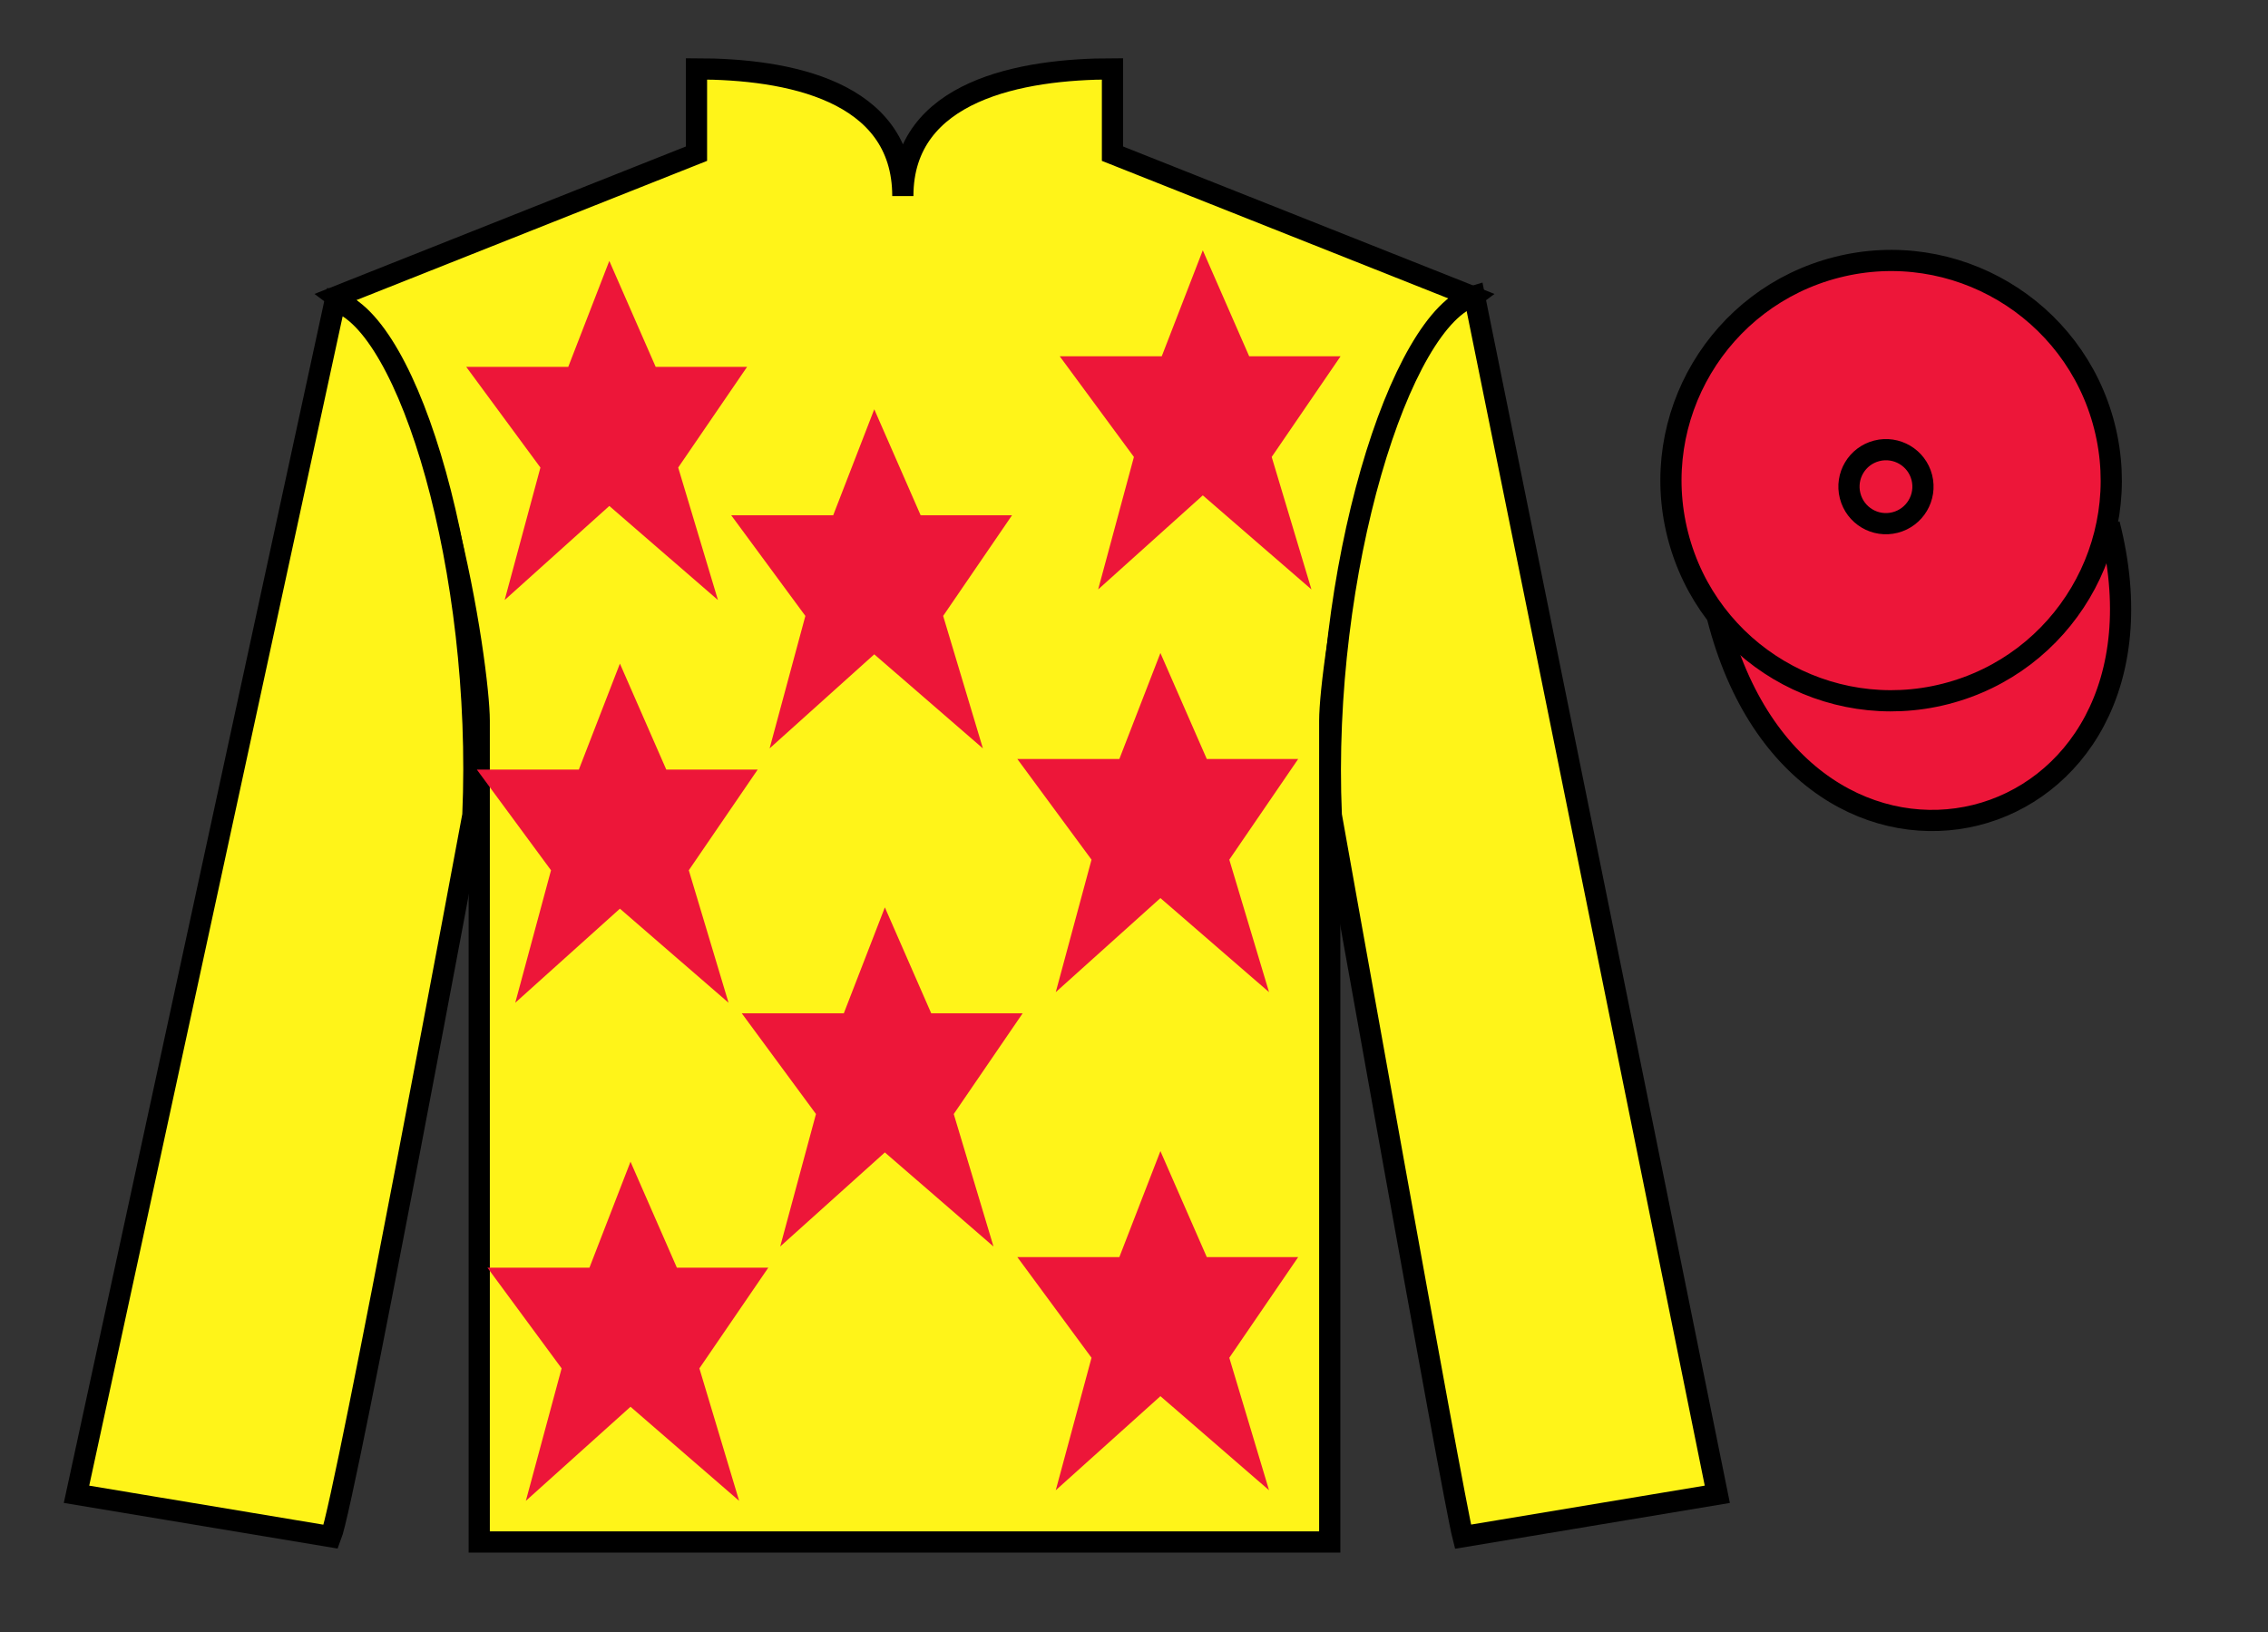 <?xml version="1.0" encoding="UTF-8"?>
<svg xmlns="http://www.w3.org/2000/svg" xmlns:xlink="http://www.w3.org/1999/xlink" width="107pt" height="77pt" viewBox="0 0 107 77" version="1.1">
<rect x="0" y="0" width="107" height="77" fill="#333333" stroke="none"/>
<g id="surface0">
<path style=" stroke:none;fill-rule:nonzero;fill:rgb(100%,95.41%,10.001%);fill-opacity:1;" d="M 32.859 3.25 L 32.859 7.25 L 15.859 14 C 20.609 17.5 22.609 31.5 22.609 34 C 22.609 36.5 22.609 72.75 22.609 72.75 L 62.734 72.75 C 62.734 72.75 62.734 36.5 62.734 34 C 62.734 31.5 64.734 17.5 69.484 14 L 52.484 7.25 L 52.484 3.25 C 48.219 3.25 42.594 4.25 42.594 9.25 C 42.594 4.25 37.121 3.25 32.859 3.25 "/>
<path style="fill:none;stroke-width:10;stroke-linecap:butt;stroke-linejoin:miter;stroke:rgb(0%,0%,0%);stroke-opacity:1;stroke-miterlimit:4;" d="M 328.594 737.5 L 328.594 697.5 L 158.594 630 C 206.094 595 226.094 455 226.094 430 C 226.094 405 226.094 42.5 226.094 42.5 L 627.344 42.5 C 627.344 42.5 627.344 405 627.344 430 C 627.344 455 647.344 595 694.844 630 L 524.844 697.5 L 524.844 737.5 C 482.188 737.5 425.938 727.5 425.938 677.5 C 425.938 727.5 371.211 737.5 328.594 737.5 Z M 328.594 737.5 " transform="matrix(0.1,0,0,-0.1,0,77)"/>
<path style=" stroke:none;fill-rule:nonzero;fill:rgb(100%,95.41%,10.001%);fill-opacity:1;" d="M 15.609 72.5 C 16.309 70.711 22.309 38.461 22.309 38.461 C 22.809 26.961 19.309 15.211 15.809 14.211 L 3.609 70.5 L 15.609 72.5 "/>
<path style="fill:none;stroke-width:10;stroke-linecap:butt;stroke-linejoin:miter;stroke:rgb(0%,0%,0%);stroke-opacity:1;stroke-miterlimit:4;" d="M 156.094 45 C 163.086 62.891 223.086 385.391 223.086 385.391 C 228.086 500.391 193.086 617.891 158.086 627.891 L 36.094 65 L 156.094 45 Z M 156.094 45 " transform="matrix(0.1,0,0,-0.1,0,77)"/>
<path style=" stroke:none;fill-rule:nonzero;fill:rgb(100%,95.41%,10.001%);fill-opacity:1;" d="M 81.02 70.5 L 69.559 13.961 C 66.059 14.961 62.309 26.961 62.809 38.461 C 62.809 38.461 68.559 70.711 69.02 72.5 L 81.02 70.5 "/>
<path style="fill:none;stroke-width:10;stroke-linecap:butt;stroke-linejoin:miter;stroke:rgb(0%,0%,0%);stroke-opacity:1;stroke-miterlimit:4;" d="M 810.195 65 L 695.586 630.391 C 660.586 620.391 623.086 500.391 628.086 385.391 C 628.086 385.391 685.586 62.891 690.195 45 L 810.195 65 Z M 810.195 65 " transform="matrix(0.1,0,0,-0.1,0,77)"/>
<path style="fill-rule:nonzero;fill:rgb(92.863%,8.783%,22.277%);fill-opacity:1;stroke-width:10;stroke-linecap:butt;stroke-linejoin:miter;stroke:rgb(0%,0%,0%);stroke-opacity:1;stroke-miterlimit:4;" d="M 810.273 478.789 C 849.961 323.164 1033.906 370.742 995.117 522.773 " transform="matrix(0.1,0,0,-0.1,0,77)"/>
<path style=" stroke:none;fill-rule:nonzero;fill:rgb(92.863%,8.783%,22.277%);fill-opacity:1;" d="M 41.746 42.809 L 39.809 47.809 L 34.996 47.809 L 38.496 52.559 L 36.809 58.809 L 41.746 54.371 L 46.871 58.809 L 44.996 52.559 L 48.246 47.809 L 43.934 47.809 L 41.746 42.809 "/>
<path style=" stroke:none;fill-rule:nonzero;fill:rgb(92.863%,8.783%,22.277%);fill-opacity:1;" d="M 54.746 30.809 L 52.809 35.809 L 47.996 35.809 L 51.496 40.559 L 49.809 46.809 L 54.746 42.371 L 59.871 46.809 L 57.996 40.559 L 61.246 35.809 L 56.934 35.809 L 54.746 30.809 "/>
<path style=" stroke:none;fill-rule:nonzero;fill:rgb(92.863%,8.783%,22.277%);fill-opacity:1;" d="M 41.246 19.309 L 39.309 24.309 L 34.496 24.309 L 37.996 29.059 L 36.309 35.309 L 41.246 30.871 L 46.371 35.309 L 44.496 29.059 L 47.746 24.309 L 43.434 24.309 L 41.246 19.309 "/>
<path style=" stroke:none;fill-rule:nonzero;fill:rgb(92.863%,8.783%,22.277%);fill-opacity:1;" d="M 54.746 54.309 L 52.809 59.309 L 47.996 59.309 L 51.496 64.059 L 49.809 70.309 L 54.746 65.871 L 59.871 70.309 L 57.996 64.059 L 61.246 59.309 L 56.934 59.309 L 54.746 54.309 "/>
<path style=" stroke:none;fill-rule:nonzero;fill:rgb(92.863%,8.783%,22.277%);fill-opacity:1;" d="M 29.746 54.809 L 27.809 59.809 L 22.996 59.809 L 26.496 64.559 L 24.809 70.809 L 29.746 66.371 L 34.871 70.809 L 32.996 64.559 L 36.246 59.809 L 31.934 59.809 L 29.746 54.809 "/>
<path style=" stroke:none;fill-rule:nonzero;fill:rgb(92.863%,8.783%,22.277%);fill-opacity:1;" d="M 29.246 31.309 L 27.309 36.309 L 22.496 36.309 L 25.996 41.059 L 24.309 47.309 L 29.246 42.871 L 34.371 47.309 L 32.496 41.059 L 35.746 36.309 L 31.434 36.309 L 29.246 31.309 "/>
<path style=" stroke:none;fill-rule:nonzero;fill:rgb(92.863%,8.783%,22.277%);fill-opacity:1;" d="M 28.746 12.309 L 26.809 17.309 L 21.996 17.309 L 25.496 22.059 L 23.809 28.309 L 28.746 23.871 L 33.871 28.309 L 31.996 22.059 L 35.246 17.309 L 30.934 17.309 L 28.746 12.309 "/>
<path style=" stroke:none;fill-rule:nonzero;fill:rgb(92.863%,8.783%,22.277%);fill-opacity:1;" d="M 56.746 11.809 L 54.809 16.809 L 49.996 16.809 L 53.496 21.559 L 51.809 27.809 L 56.746 23.371 L 61.871 27.809 L 59.996 21.559 L 63.246 16.809 L 58.934 16.809 L 56.746 11.809 "/>
<path style=" stroke:none;fill-rule:nonzero;fill:rgb(92.863%,8.783%,22.277%);fill-opacity:1;" d="M 91.785 32.738 C 97.344 31.32 100.699 25.664 99.281 20.105 C 97.863 14.551 92.207 11.195 86.652 12.613 C 81.094 14.031 77.738 19.684 79.156 25.242 C 80.574 30.801 86.227 34.156 91.785 32.738 "/>
<path style="fill:none;stroke-width:10;stroke-linecap:butt;stroke-linejoin:miter;stroke:rgb(0%,0%,0%);stroke-opacity:1;stroke-miterlimit:4;" d="M 917.852 442.617 C 973.438 456.797 1006.992 513.359 992.812 568.945 C 978.633 624.492 922.07 658.047 866.523 643.867 C 810.938 629.688 777.383 573.164 791.562 517.578 C 805.742 461.992 862.266 428.438 917.852 442.617 Z M 917.852 442.617 " transform="matrix(0.1,0,0,-0.1,0,77)"/>
<path style=" stroke:none;fill-rule:nonzero;fill:rgb(92.863%,8.783%,22.277%);fill-opacity:1;" d="M 89.406 24.652 C 90.34 24.414 90.906 23.465 90.668 22.527 C 90.43 21.594 89.477 21.031 88.543 21.27 C 87.609 21.508 87.047 22.457 87.285 23.391 C 87.523 24.328 88.473 24.891 89.406 24.652 "/>
<path style="fill:none;stroke-width:10;stroke-linecap:butt;stroke-linejoin:miter;stroke:rgb(0%,0%,0%);stroke-opacity:1;stroke-miterlimit:4;" d="M 894.062 523.477 C 903.398 525.859 909.062 535.352 906.68 544.727 C 904.297 554.062 894.766 559.688 885.43 557.305 C 876.094 554.922 870.469 545.43 872.852 536.094 C 875.234 526.719 884.727 521.094 894.062 523.477 Z M 894.062 523.477 " transform="matrix(0.1,0,0,-0.1,0,77)"/>
</g>
</svg>
